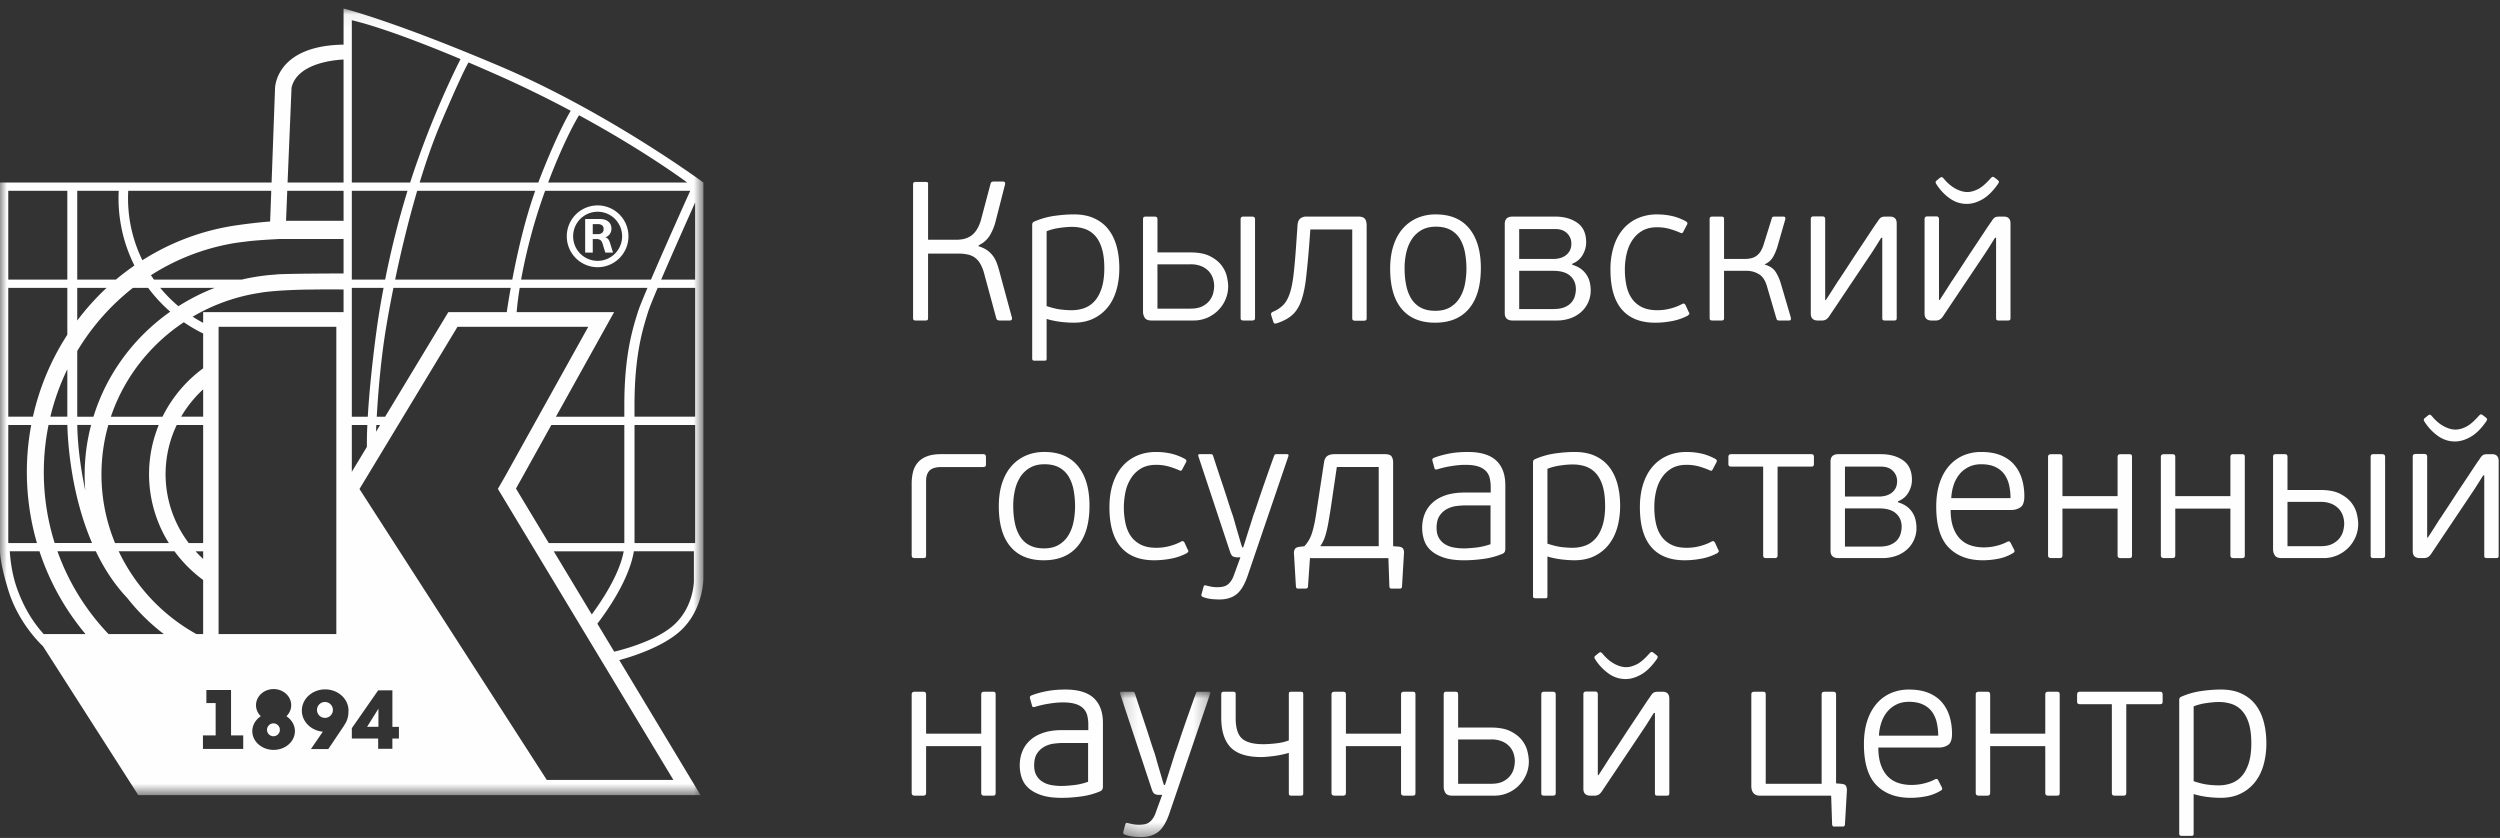 <svg width="182" height="61" viewBox="0 0 182 61" xmlns="http://www.w3.org/2000/svg" xmlns:xlink="http://www.w3.org/1999/xlink"><rect x="0" y="0" width="182" height="61" fill="#333333" stroke="none"/><title>37669855-7976-4EDC-99E5-F2CC37D19EA2</title><defs><path id="a" d="M51.208.064H0V57.33h51.208z"/><path id="c" d="M.162 10.582h6.577V.004H.162v10.578z"/></defs><g fill="none" fill-rule="evenodd"><g transform="translate(0 .558)"><mask id="b" fill="#fff"><use xlink:href="#a"/></mask><path d="M51.208 41.585V12.731s-6.944-5.128-14.82-8.471C28.513.916 25.012.064 25.012.064v2.628c-4.987.07-4.99 3.19-4.99 3.19l-.25 6.847H0v26.683c-.012.27.02 1.113.622 3.047.762 2.45 2.495 4.016 2.495 4.016l.004.001 6.946 10.853h40.935l-5.92-9.832c.859-.231 3.229-.954 4.526-2.197 1.604-1.536 1.599-3.715 1.599-3.715zm-5.015-2.61h4.413V30.38h-4.413v8.595zm-6.243 0l-2.387-3.964 2.575-4.63h5.313v8.594H39.95zm5.455.602c-.137.77-.628 2.286-2.324 4.597l-2.768-4.597h5.092zm-4.933-9.8l4.021-7.228.214-.384h-7.094c.025-.316.084-.915.22-1.765h9.302c-.349.826-.613 1.479-.702 1.767-.38 1.225-.982 3.113-.982 6.767v.844h-4.979zm-13.044 0c.072-1.278.226-3.393.528-5.502.142-.986.374-2.336.686-3.875h8.54a55.56 55.56 0 0 0-.29 1.765h-4.254l-4.6 7.613h-.61zm.245.603l-.298.493c.004-.104.01-.271.022-.493h.276zm1.093-10.583c.417-2 .96-4.268 1.606-6.466h8.593c-.769 2.15-1.324 4.636-1.67 6.466h-8.53zm21.84 9.98h-4.414v-.843c0-3.654.602-5.542.983-6.767.088-.288.352-.94.702-1.767h2.729v9.378zm0-9.98h-2.473c.795-1.853 1.872-4.269 2.473-5.612v5.612zm-3.215 0h-9.455c.158-.877.386-1.952.722-3.213.291-1.095.646-2.2 1.026-3.253h10.564c-.34.755-1.832 4.077-2.857 6.466zm2.628-7.073l.02.005H39.906c.781-2.072 1.632-3.876 2.248-4.897 4.876 2.649 7.865 4.892 7.865 4.892zM36.223 4.907c1.94.861 3.724 1.746 5.324 2.599-.28.475-1.148 2.057-2.36 5.223h-8.636c.47-1.545.99-3.038 1.554-4.357 1.254-2.937 1.782-4.004 2.003-4.384.661.281 1.364.586 2.115.92zM25.613.915c.824.19 3.16.83 7.916 2.828-.43.841-2.184 4.39-3.67 8.986h-4.247V.915zm0 12.416h4.054a64.71 64.71 0 0 0-1.627 6.466h-2.428v-6.466zm0 7.069h2.31c-.355 1.862-.507 3.072-.507 3.072s-.466 3.303-.642 6.306h-1.162V20.4zm0 9.98h1.13a30.398 30.398 0 0 0-.034 1.595l-1.097 1.815v-3.41zm-4.39-24.559c.428-1.803 3.181-2.019 3.788-2.045v8.953h-4.076l.289-6.908zM14.79 22.165v.78c-.262-.14-.516-.288-.763-.448a13.734 13.734 0 0 1 4.952-1.746c.064-.013.138-.026.228-.037 1.319-.174 3.28-.192 3.28-.192l-.007.003a77.591 77.591 0 0 1 2.532-.008v1.648H14.789zm1.124 23.436h8.57v-22.37h-8.57V45.6zm-2.175-6.626a8.308 8.308 0 0 1-.873-8.595h1.924v8.595h-1.05zm1.051.602v.556a8.614 8.614 0 0 1-.552-.556h.552zm-2.498-.602H8.374a13.112 13.112 0 0 1-.987-5c0-1.246.174-2.451.5-3.595h3.671a9.442 9.442 0 0 0 .733 8.595zm.895-9.197c.43-.74.972-1.411 1.603-1.991v1.99h-1.603zm-1.356 0H8.072c.953-2.829 2.844-5.239 5.31-6.878.446.307.916.581 1.407.82v2.535a9.743 9.743 0 0 0-2.959 3.523zm1.158-8.044c-.48-.403-.923-.85-1.322-1.334h3.962c-.93.357-1.811.809-2.64 1.334zm7.431-2.331a3.79 3.79 0 0 0-.388.03c-.834.053-1.65.18-2.44.364h-6.386a9.984 9.984 0 0 1-.217-.32 16.194 16.194 0 0 1 6.152-2.35l.259-.037.016-.001c.16-.022.323-.041.489-.06.5-.075 1.538-.14 2.297-.18v-.002l.09-.004h4.72v2.508c-.312 0-3.075.002-4.592.052zm.41-3.885h-.007l.089-2.187h4.1v2.187h-4.182zM9.336 13.33h10.412l-.082 2.237c-.907.068-1.823.19-2.294.255a17.406 17.406 0 0 0-7.006 2.565 10.221 10.221 0 0 1-1.03-5.057zm-3.713 0h3.02a10.924 10.924 0 0 0 1.142 5.443c-.463.32-.912.66-1.345 1.023H5.623v-6.466zm0 7.069H7.76a18.157 18.157 0 0 0-2.137 2.379V20.4zm0 4.596A16.848 16.848 0 0 1 9.676 20.4h1.11a11.106 11.106 0 0 0 1.606 1.733c-2.632 1.853-4.627 4.525-5.588 7.645H5.623v-4.782zm.587 10.158c-.225-1.053-.553-2.894-.585-4.774h1.009a14.192 14.192 0 0 0-.424 4.774zm.492 3.821H3.979a17.184 17.184 0 0 1-.79-5.166c0-1.175.122-2.321.345-3.429h1.37c.025 1.07.224 4.947 1.798 8.595zm-3.035-9.197c.289-1.206.706-2.362 1.234-3.452v3.452H3.667zm-3.064-9.98h4.298V13.33H.603v6.466zm0 .602h4.298v3.412a18.24 18.24 0 0 0-2.503 5.966H.603V20.4zm0 18.575V30.38h1.67a18.598 18.598 0 0 0 .416 8.595H.603zm2.575 6.626c-.912-1.013-1.525-2.14-1.964-3.393-.413-1.18-.49-2.432-.5-2.631h2.16a18.213 18.213 0 0 0 3.351 6.024H3.178zm4.722 0a16.952 16.952 0 0 1-3.717-6.024h2.793c.58 1.215 1.326 2.382 2.28 3.39.773.985 1.669 1.872 2.668 2.634H7.9zm.742-6.024h4.061a9.823 9.823 0 0 0 2.086 2.088V45.6h-.497a13.528 13.528 0 0 1-5.65-6.024zm9.065 14.39h-2.932v-.986h.925v-2.357h-.676v-.948h1.796v3.305h.887v.986zm2.212.068c-.856 0-1.551-.61-1.551-1.363 0-.444.244-.839.62-1.088-.215-.21-.35-.49-.35-.802 0-.649.574-1.174 1.281-1.174.708 0 1.282.525 1.282 1.174 0 .312-.134.592-.35.802.376.25.62.644.62 1.088 0 .753-.695 1.363-1.552 1.363zm5.448-2.752c0 .34-.103.657-.28.916-.023.047-.035.063-.035.063l-1.153 1.715h-1.265l.869-1.268c-.858-.077-1.528-.735-1.528-1.535 0-.853.76-1.544 1.699-1.544.937 0 1.698.691 1.698 1.544.002.027-.003.06-.006.09l.001.019zm3.674 1.924h-.476v.75H27.53v-.75h-1.917v-.753L27.53 49.7h1.036v2.658h.476v.85zm19.983 3.017h-9.216L26.17 35.041l7.137-11.81h9.52L36.782 34.1l-.533.927h-.006l.012.019v.001l.182.302 12.587 20.874zm.04-11.29c-1.342 1.22-3.952 1.858-4.35 1.951l-1.226-2.036c1.982-2.615 2.518-4.404 2.659-5.272h4.369v2.156s.005 1.878-1.451 3.2z" fill="#FEFEFE" mask="url(#b)"/></g><path fill="#FEFEFE" d="M27.55 51.59v1.321h-.826zM44.512 16.644c0 .066-.009.133-.026.198a.66.66 0 0 1-.22.332.598.598 0 0 1-.198.1v.004a.394.394 0 0 1 .235.167c.048.078.086.165.114.26l.209.683h-.558l-.1-.319-.098-.322c-.04-.135-.096-.226-.169-.273a.47.47 0 0 0-.268-.072h-.28v.986H42.6v-2.444h1.059c.15 0 .277.018.385.055a.728.728 0 0 1 .266.151c.07.064.12.139.154.224.033.085.05.176.05.27zm-.961.4a.544.544 0 0 0 .137-.02.332.332 0 0 0 .219-.172.384.384 0 0 0 .036-.177c0-.123-.037-.213-.11-.271a.45.45 0 0 0-.286-.086h-.394v.725h.398z"/><path d="M43.507 14.954a2.247 2.247 0 0 0-2.245 2.249 2.249 2.249 0 0 0 2.245 2.25 2.248 2.248 0 0 0 2.245-2.25 2.247 2.247 0 0 0-2.245-2.25m0 4.037c-.986 0-1.783-.8-1.783-1.787 0-.987.797-1.788 1.783-1.788.985 0 1.784.8 1.784 1.788 0 .987-.8 1.787-1.784 1.787M24.235 51.683a.579.579 0 1 1-1.158.001.579.579 0 0 1 1.158 0M20.277 51.406a.37.37 0 1 1 0 0M20.375 53.13a.468.468 0 1 1-.936.001.468.468 0 0 1 .936-.002M71.246 17.93c.25.077.454.172.619.288.163.114.301.25.416.403.116.154.209.327.28.518.074.193.138.4.195.62l.907 3.345a.224.224 0 0 1 0 .15c-.02.053-.078.08-.173.08h-.705a.444.444 0 0 1-.15-.029c-.053-.02-.09-.067-.109-.144l-.878-3.243a2.815 2.815 0 0 0-.287-.72 1.482 1.482 0 0 0-.395-.448 1.394 1.394 0 0 0-.519-.222 3.07 3.07 0 0 0-.654-.066h-2.23v4.684c0 .077-.013.128-.042.151-.028.025-.082.036-.158.036h-.69c-.067 0-.118-.011-.151-.036-.035-.023-.05-.074-.05-.15v-9.715c0-.077.015-.127.05-.152a.266.266 0 0 1 .15-.035h.704c.078 0 .13.012.16.035.027.025.037.075.027.152v4.021h2.072c.173 0 .347-.018.525-.056.177-.04.347-.112.512-.218.162-.105.307-.259.437-.46a2.82 2.82 0 0 0 .324-.778l.676-2.552c.02-.077.05-.125.093-.144a.316.316 0 0 1 .137-.028h.663c.094 0 .15.028.164.085a.255.255 0 0 1-.008.16l-.66 2.579a3.844 3.844 0 0 1-.446 1.11c-.193.307-.461.543-.806.706v.072zM81.487 19.529c0 .557-.068 1.076-.202 1.556-.135.48-.34.9-.618 1.255a3.003 3.003 0 0 1-1.043.842c-.417.206-.905.31-1.46.31-.278 0-.585-.02-.92-.057a6.318 6.318 0 0 1-1.05-.216v2.867c0 .077-.012.125-.036.145-.024.019-.075.028-.152.028h-.661a.316.316 0 0 1-.151-.028c-.034-.02-.05-.068-.05-.145v-9.729c0-.114.052-.19.158-.23.46-.201.942-.339 1.446-.41.502-.072.984-.109 1.445-.109.565 0 1.057.096 1.474.29.418.191.76.46 1.028.806.269.346.468.76.598 1.24.129.48.194 1.008.194 1.585m-1.093 0c0-.567-.058-1.043-.174-1.427-.114-.384-.277-.694-.488-.93a1.785 1.785 0 0 0-.747-.504 2.892 2.892 0 0 0-.965-.151c-.26 0-.563.026-.913.079a4.028 4.028 0 0 0-.913.237v5.449c.402.135.75.218 1.043.252.292.033.548.05.77.05.345 0 .663-.055.956-.165.292-.11.543-.289.754-.534.212-.245.376-.562.497-.951.118-.39.18-.858.18-1.405M86.672 18.376c.583 0 1.053.091 1.412.273.36.183.637.403.833.657.194.254.327.523.393.806.068.284.101.527.101.728 0 .337-.064.657-.193.958a2.524 2.524 0 0 1-1.33 1.334 2.495 2.495 0 0 1-1.008.201h-3.05c-.239 0-.402-.064-.488-.194a.825.825 0 0 1-.13-.469v-6.687c0-.085.015-.143.044-.173.029-.028.082-.042.16-.042h.612c.087 0 .148.014.183.042.034.03.052.088.052.173v2.393h2.409zm-2.41.865v3.228h2.408c.354 0 .643-.059.867-.173.225-.115.402-.26.53-.432.13-.174.215-.354.259-.542.043-.186.064-.351.064-.496 0-.202-.034-.399-.101-.592a1.377 1.377 0 0 0-.315-.51 1.502 1.502 0 0 0-.538-.353 2.027 2.027 0 0 0-.766-.13h-2.407zm6.054-3.258c0-.085.018-.143.053-.173.033-.028.088-.042.167-.042h.599c.076 0 .134.014.173.042.04.03.059.088.059.173v7.15c0 .085-.02.14-.059.164a.336.336 0 0 1-.173.036h-.599c-.079 0-.134-.011-.167-.036-.035-.023-.053-.079-.053-.165v-7.149zM94.458 16.426c.011-.234.073-.403.189-.505a.669.669 0 0 1 .462-.154h3.763c.25 0 .416.057.497.169.084.112.123.275.123.49v6.734c0 .078-.016.128-.05.152-.035.024-.096.036-.183.036h-.584a.332.332 0 0 1-.174-.036c-.039-.024-.058-.074-.058-.152v-6.456h-3.05l-.086 1.167a67.973 67.973 0 0 1-.23 2.4c-.076.65-.192 1.189-.345 1.62-.153.434-.366.775-.64 1.025-.273.25-.64.451-1.1.605a.737.737 0 0 1-.165.036c-.053.004-.094-.032-.123-.108l-.157-.49c-.02-.077-.02-.132 0-.166.018-.033.065-.07.142-.107a2.17 2.17 0 0 0 .727-.477c.187-.191.34-.455.46-.792.12-.336.213-.773.281-1.312.067-.538.13-1.22.187-2.047l.114-1.632zM107.805 19.514c0 1.287-.286 2.273-.861 2.955-.573.683-1.396 1.023-2.467 1.023-1.062 0-1.874-.334-2.433-1.002-.56-.667-.84-1.644-.84-2.933 0-.633.082-1.198.245-1.692.162-.495.391-.909.688-1.24a2.974 2.974 0 0 1 1.048-.757 3.334 3.334 0 0 1 1.335-.259c1.072 0 1.887.343 2.446 1.03.56.687.84 1.646.84 2.875m-1.05.051c0-.395-.034-.777-.1-1.149a3.076 3.076 0 0 0-.346-.982 1.818 1.818 0 0 0-.683-.68c-.293-.167-.659-.252-1.1-.252-.404 0-.748.083-1.035.246a2.058 2.058 0 0 0-.705.657 2.954 2.954 0 0 0-.403.96c-.087.367-.13.753-.13 1.157 0 .453.039.866.116 1.242.076.376.201.703.373.982.173.279.403.497.69.65.288.155.642.231 1.066.231.431 0 .792-.09 1.086-.267.292-.179.523-.412.697-.701a3.08 3.08 0 0 0 .367-.982c.07-.366.107-.736.107-1.112M114.45 19.27c.26.077.475.18.649.31a1.705 1.705 0 0 1 .64.987c.042.192.064.379.064.561a2.088 2.088 0 0 1-.704 1.593 2.33 2.33 0 0 1-.785.454 3.001 3.001 0 0 1-1 .158h-3.193c-.384 0-.575-.177-.575-.533v-6.5c0-.355.191-.533.575-.533h3.079c.661 0 1.204.151 1.632.455.427.301.64.776.64 1.419 0 .317-.084.622-.252.915a1.47 1.47 0 0 1-.755.642l-.015.072zm-3.853-.419h2.53c.116 0 .247-.016.396-.05a1.24 1.24 0 0 0 .417-.179c.13-.086.238-.2.324-.344a1.04 1.04 0 0 0 .13-.544 1.02 1.02 0 0 0-.31-.751c-.207-.206-.492-.308-.856-.308h-2.631v2.176zm4.127 2.205c0-.403-.137-.728-.41-.972-.273-.245-.684-.368-1.23-.368h-2.487v2.782h2.488c.345 0 .625-.048.84-.145a1.27 1.27 0 0 0 .497-.36c.115-.144.193-.3.237-.468.043-.168.065-.324.065-.469zM120.65 22.584c.334 0 .663-.043.984-.13a3.55 3.55 0 0 0 .813-.317c.077-.038.131-.047.165-.029a.3.3 0 0 1 .095.101l.23.505c.047.058.061.106.042.144a.35.35 0 0 1-.1.115 4.05 4.05 0 0 1-1.166.403 6.561 6.561 0 0 1-1.208.117c-1.074 0-1.887-.323-2.438-.967-.552-.643-.826-1.61-.826-2.896a5.5 5.5 0 0 1 .237-1.68c.157-.495.383-.915.676-1.26a2.94 2.94 0 0 1 1.071-.8 3.436 3.436 0 0 1 1.41-.281c.373 0 .733.038 1.078.115.346.078.686.206 1.021.39.116.067.14.153.072.258l-.257.49a.206.206 0 0 1-.08.102c-.035.019-.09.009-.166-.029a5.784 5.784 0 0 0-.77-.274 3.301 3.301 0 0 0-.898-.116c-.423 0-.78.085-1.072.252a2.155 2.155 0 0 0-.726.686c-.193.288-.33.617-.417.986-.087.37-.13.757-.13 1.16 0 .414.038.8.115 1.16.077.36.207.673.39.938.181.264.423.473.725.626.303.154.679.231 1.13.231M125.467 23.297c-.028.024-.081.036-.158.036h-.632c-.077 0-.132-.012-.166-.036-.033-.023-.05-.073-.05-.15v-7.193c0-.077.017-.127.05-.15.034-.025.089-.037.166-.037h.632c.077 0 .13.012.158.037.03.023.044.073.044.15v2.897h1.496c.153 0 .299-.013.439-.043.138-.028.267-.08.387-.157s.228-.187.325-.33c.094-.144.176-.326.244-.546l.575-1.85c.019-.076.045-.121.08-.136a.296.296 0 0 1 .121-.022h.648c.076 0 .121.022.137.065a.263.263 0 0 1 .006.136l-.547 1.899a3.656 3.656 0 0 1-.337.827c-.14.244-.339.424-.597.539l-.014.03c.364.105.625.278.784.519.157.24.285.52.381.837l.733 2.498a.406.406 0 0 1 0 .145c-.01.048-.058.071-.143.071h-.706a.294.294 0 0 1-.114-.022c-.04-.014-.068-.053-.086-.122l-.706-2.406c-.125-.404-.32-.683-.59-.836a1.71 1.71 0 0 0-.863-.231h-1.653v3.43c0 .078-.014.128-.044.151M131.825 15.954c0-.134.066-.201.2-.201h.648c.134 0 .2.067.2.201v5.88l.045.015c.037-.057.103-.156.193-.296.092-.138.187-.288.288-.447l.288-.453c.09-.145.156-.24.194-.288.067-.106.173-.267.316-.483.144-.216.305-.462.482-.735.177-.274.367-.562.569-.865l.575-.865c.181-.274.347-.523.495-.75.15-.225.266-.395.353-.511.086-.144.165-.244.238-.302.071-.058.194-.086.366-.086h.316c.326 0 .49.168.49.504v6.875c0 .077-.015.127-.044.15-.029.024-.082.037-.158.037h-.647c-.077 0-.13-.013-.158-.036-.03-.024-.044-.074-.044-.151v-5.838h-.072c-.028.039-.081.12-.158.245a43.294 43.294 0 0 1-.51.807c-.081.125-.137.207-.165.246l-2.906 4.338c-.096.153-.188.257-.273.31a.63.63 0 0 1-.332.079h-.272c-.345 0-.517-.168-.517-.505v-6.875zM140.109 15.954c0-.134.066-.201.2-.201h.648c.135 0 .201.067.201.201v5.88l.044.015c.037-.057.103-.156.193-.296.093-.138.187-.288.288-.447l.288-.453c.09-.145.156-.24.195-.288.067-.106.172-.267.315-.483.145-.216.306-.462.483-.735.177-.274.366-.562.568-.865.2-.302.394-.59.575-.865.182-.274.348-.523.496-.75.15-.225.266-.395.353-.511.086-.144.164-.244.238-.302.07-.058.193-.086.365-.086h.316c.327 0 .49.168.49.504v6.875c0 .077-.015.127-.043.15-.03.024-.082.037-.159.037h-.646c-.077 0-.13-.013-.159-.036-.029-.024-.043-.074-.043-.151v-5.838h-.072c-.029.039-.082.12-.159.245a26.993 26.993 0 0 1-.675 1.053l-2.906 4.338a.937.937 0 0 1-.272.31.626.626 0 0 1-.332.079h-.273c-.345 0-.517-.168-.517-.505v-6.875zm3.078-1.11c-.461 0-.884-.139-1.266-.417a3.66 3.66 0 0 1-.964-1.038.326.326 0 0 1-.043-.108c-.01-.043.015-.088.072-.137l.245-.202c.076-.047.129-.062.158-.042a.89.89 0 0 1 .114.1c.26.317.543.56.849.728.307.168.6.252.877.252.222 0 .468-.065.741-.195.273-.13.593-.4.957-.814.067-.067.115-.1.144-.1.028 0 .066.014.114.043l.244.187c.077.067.106.125.088.173a.595.595 0 0 1-.072.13c-.365.518-.741.889-1.13 1.11-.388.22-.765.33-1.128.33zM67.68 34.25c-.174.169-.26.425-.26.77v5.378c0 .096-.014.158-.043.188-.028.028-.09.043-.187.043h-.576c-.086 0-.148-.015-.187-.043-.037-.03-.057-.092-.057-.188v-5.203c0-.288.031-.562.094-.822.062-.26.174-.486.337-.684.164-.197.385-.351.662-.461.278-.11.633-.166 1.065-.166h3.034c.096 0 .156.022.18.066a.393.393 0 0 1 .036.183v.468c0 .079-.012.135-.035.168-.025.035-.085.053-.181.053h-3.02c-.402 0-.69.082-.862.25M79.315 36.81c0 1.286-.289 2.272-.861 2.954-.575.682-1.397 1.024-2.469 1.024-1.062 0-1.873-.335-2.432-1.003-.56-.667-.84-1.645-.84-2.933 0-.633.08-1.198.243-1.692.163-.495.394-.909.69-1.24a2.945 2.945 0 0 1 1.048-.757c.401-.173.845-.26 1.334-.26 1.072 0 1.888.344 2.447 1.031.56.686.84 1.646.84 2.876m-1.05.05a6.57 6.57 0 0 0-.1-1.15 3.053 3.053 0 0 0-.347-.981 1.82 1.82 0 0 0-.682-.68c-.293-.167-.66-.252-1.101-.252-.403 0-.747.082-1.035.246a2.058 2.058 0 0 0-.706.656 2.945 2.945 0 0 0-.401.961c-.087.367-.13.752-.13 1.157 0 .452.039.866.115 1.241.077.376.2.704.374.983.172.279.403.497.69.65.288.154.643.231 1.064.231.432 0 .794-.089 1.086-.267.293-.179.526-.412.697-.7.173-.29.296-.617.367-.983.073-.366.108-.736.108-1.111M84.175 39.88c.336 0 .664-.044.987-.13.32-.088.592-.193.812-.317.076-.04.13-.049.166-.03.033.02.064.054.093.1l.23.505c.047.06.062.107.042.145a.354.354 0 0 1-.1.115 4.04 4.04 0 0 1-1.164.403 6.515 6.515 0 0 1-1.209.117c-1.074 0-1.887-.322-2.438-.967-.551-.643-.827-1.609-.827-2.897 0-.623.08-1.183.238-1.678.158-.495.383-.917.675-1.262.293-.345.65-.612 1.072-.8.42-.187.892-.28 1.41-.28.374 0 .733.038 1.079.115a3.93 3.93 0 0 1 1.02.39c.114.066.139.154.073.259l-.26.49a.209.209 0 0 1-.079.101c-.033.02-.088.009-.165-.03a5.916 5.916 0 0 0-.77-.274 3.332 3.332 0 0 0-.898-.115c-.422 0-.78.085-1.072.252a2.152 2.152 0 0 0-.727.685 3.01 3.01 0 0 0-.417.987 5.54 5.54 0 0 0-.013 2.32c.077.36.205.673.387.938.183.263.424.473.727.627.302.154.678.23 1.128.23M90.835 41.897c-.221.653-.492 1.107-.813 1.362-.32.254-.736.382-1.244.382-.135 0-.3-.007-.496-.022a2.83 2.83 0 0 1-.655-.137c-.135-.038-.187-.11-.158-.217l.144-.532c.02-.068.045-.106.079-.115a.231.231 0 0 1 .136.014c.202.048.353.079.454.094.1.014.208.022.323.022.153 0 .292-.012.417-.037a.848.848 0 0 0 .338-.143c.1-.073.194-.174.28-.304.087-.13.164-.3.23-.511l.432-1.181h-.244c-.106 0-.2-.02-.288-.059-.086-.038-.163-.159-.229-.36l-2.302-6.947c-.028-.095.005-.143.101-.143h.79c.067 0 .11.009.13.03.019.018.039.05.057.1.068.21.166.513.296.907.13.394.266.805.41 1.232.143.428.278.839.401 1.233.126.394.226.696.303.908.03.077.074.228.137.454.062.226.132.468.209.727l.215.735c.067.23.115.385.144.461h.072c.057-.172.127-.388.209-.648.08-.26.162-.516.243-.771a49.2 49.2 0 0 0 .216-.685 7.5 7.5 0 0 1 .123-.374c.029-.067.088-.238.18-.512a120.517 120.517 0 0 1 .784-2.285c.162-.46.324-.916.488-1.369a.448.448 0 0 1 .058-.108c.02-.024.062-.035.13-.035h.747c.105 0 .143.048.115.143l-2.962 8.691zM94.962 39.764a2.52 2.52 0 0 0 .554-.973c.12-.38.217-.83.294-1.348l.576-3.761c.029-.22.106-.38.23-.476.124-.095.311-.144.561-.144h3.61c.278 0 .452.058.526.173a.84.84 0 0 1 .107.447v6.082l.388.029c.192.019.31.079.353.18.043.1.06.193.05.281l-.144 2.422c0 .114-.048.172-.144.172h-.647c-.077 0-.12-.058-.13-.172l-.071-2.046h-5.71l-.144 2.059c0 .059-.017.099-.05.122a.175.175 0 0 1-.108.037h-.59c-.076 0-.12-.053-.13-.16l-.143-2.405a.524.524 0 0 1 .065-.303c.053-.096.169-.153.352-.173l.345-.043zm5.409-5.765h-3.05l-.431 2.925c-.067.433-.129.798-.18 1.096a9.389 9.389 0 0 1-.165.771c-.059.216-.12.399-.187.548-.068.149-.15.29-.244.425h4.257v-5.765zM109.588 39.966c0 .172-.066.289-.2.346a5.392 5.392 0 0 1-1.38.374c-.49.068-.96.102-1.41.102-.615 0-1.117-.068-1.511-.203-.393-.136-.704-.311-.934-.527a1.741 1.741 0 0 1-.482-.753 2.847 2.847 0 0 1-.137-.888c0-.357.063-.692.187-1.005.124-.312.313-.585.568-.816.254-.233.574-.412.956-.542.384-.13.839-.196 1.367-.196h1.912v-.384c0-.237-.024-.457-.072-.66a1.109 1.109 0 0 0-.273-.518 1.317 1.317 0 0 0-.56-.335c-.24-.08-.552-.121-.935-.121-.316 0-.664.032-1.043.095a6.634 6.634 0 0 0-.97.222.416.416 0 0 1-.158.022c-.04-.005-.068-.04-.088-.108l-.143-.524c-.029-.107.01-.18.115-.22.173-.067.36-.128.56-.182.202-.054.411-.1.627-.14.215-.038.433-.064.654-.08a9.61 9.61 0 0 1 .618-.021c.93 0 1.618.207 2.064.62.446.412.668 1.017.668 1.814v4.628zm-1.077-3.172h-1.857c-.172 0-.378.016-.618.044-.24.029-.468.1-.683.21a1.468 1.468 0 0 0-.546.492c-.149.218-.224.516-.224.89 0 .29.055.532.167.724.11.194.258.349.445.464.187.116.4.196.64.24a4.21 4.21 0 0 0 1.1.05c.15-.01.314-.024.497-.043a4.94 4.94 0 0 0 1.079-.247v-2.824zM117.946 36.824c0 .557-.068 1.076-.202 1.556-.135.48-.34.898-.618 1.255a2.99 2.99 0 0 1-1.043.842c-.417.207-.905.31-1.46.31-.278 0-.586-.019-.92-.058a6.128 6.128 0 0 1-1.05-.216v2.867c0 .078-.012.126-.036.146-.024.02-.074.028-.151.028h-.663a.316.316 0 0 1-.15-.028c-.034-.02-.05-.068-.05-.146v-9.727c0-.115.052-.191.159-.23.46-.202.94-.34 1.445-.41.503-.074.984-.109 1.445-.109.565 0 1.057.095 1.474.288.417.192.76.46 1.029.807.267.347.467.76.597 1.24.129.48.194 1.009.194 1.585m-1.094 0c0-.567-.057-1.043-.172-1.427-.115-.384-.277-.694-.489-.929a1.788 1.788 0 0 0-.748-.505c-.287-.101-.61-.15-.964-.15a6.2 6.2 0 0 0-.913.078 3.996 3.996 0 0 0-.913.238v5.448c.402.134.75.217 1.043.252.292.033.548.05.77.05.345 0 .663-.056.956-.165.292-.111.543-.29.754-.534.211-.245.376-.562.497-.952.119-.388.18-.857.18-1.404M122.792 39.88c.335 0 .664-.044.985-.13.322-.088.592-.193.813-.317.078-.04.132-.049.165-.03.034.02.065.054.095.1l.229.505c.048.06.062.107.043.145a.35.35 0 0 1-.1.115 4.031 4.031 0 0 1-1.166.403 6.51 6.51 0 0 1-1.208.117c-1.074 0-1.887-.322-2.438-.967-.552-.643-.826-1.609-.826-2.897 0-.623.079-1.183.237-1.678.157-.495.383-.917.676-1.262a2.95 2.95 0 0 1 1.072-.8c.421-.187.892-.28 1.409-.28.373 0 .733.038 1.078.115.346.077.686.207 1.021.39.116.066.14.154.073.259l-.259.49a.202.202 0 0 1-.079.101c-.035.02-.09.009-.166-.03a5.874 5.874 0 0 0-.77-.274 3.327 3.327 0 0 0-.898-.115c-.422 0-.779.085-1.072.252a2.16 2.16 0 0 0-.726.685c-.193.288-.33.618-.417.987-.087.37-.13.757-.13 1.16 0 .414.039.8.116 1.16.077.36.206.673.388.938.182.263.424.473.726.627.303.154.679.23 1.13.23M129.357 40.585c-.034.03-.09.044-.168.044h-.598c-.087 0-.148-.015-.183-.044-.034-.029-.05-.09-.05-.187V33.97h-2.301c-.097 0-.158-.017-.187-.05-.029-.034-.044-.084-.044-.151v-.477c0-.076.015-.134.044-.172.029-.038.09-.057.187-.057h5.781c.096 0 .156.019.18.057a.328.328 0 0 1 .036.172v.477a.259.259 0 0 1-.036.15c-.024.034-.084.051-.18.051h-2.43v6.428c0 .096-.016.158-.051.187M138.167 36.565c.26.077.475.18.648.308a1.681 1.681 0 0 1 .64.988c.042.194.064.38.064.563a2.085 2.085 0 0 1-.704 1.592 2.319 2.319 0 0 1-.785.454 2.985 2.985 0 0 1-1 .159h-3.192c-.384 0-.575-.178-.575-.533v-6.5c0-.357.19-.533.575-.533h3.078c.662 0 1.205.15 1.633.453.426.302.64.776.64 1.42 0 .316-.085.623-.253.915-.167.293-.42.507-.755.641l-.014.073zm-3.854-.419h2.53c.116 0 .247-.017.396-.05.15-.034.288-.093.418-.178.13-.086.238-.201.323-.345.086-.143.13-.324.13-.543 0-.296-.104-.546-.31-.752-.207-.206-.491-.308-.856-.308h-2.631v2.176zm4.128 2.205c0-.403-.137-.727-.411-.972-.273-.245-.683-.368-1.229-.368h-2.488v2.782h2.488c.345 0 .625-.048.84-.144.217-.097.383-.216.497-.36.115-.144.194-.3.237-.469.044-.168.066-.325.066-.469zM144.237 32.904c.546 0 1.016.08 1.41.238.391.159.716.381.97.67.254.288.443.63.568 1.023.124.393.187.827.187 1.296 0 .405-.093.672-.281.8-.187.13-.414.196-.683.196h-4.402c0 .496.064.92.188 1.268.126.35.297.631.514.846.215.215.471.371.765.466.292.096.607.143.945.143.316 0 .626-.037.93-.115a3.34 3.34 0 0 0 .772-.288c.116-.058.197-.039.245.057l.26.508c.057.116.032.2-.073.248a3.203 3.203 0 0 1-1.08.417 5.95 5.95 0 0 1-1.12.111c-1.055 0-1.884-.31-2.489-.93-.604-.62-.905-1.612-.905-2.976 0-.645.081-1.214.244-1.709.163-.493.39-.91.683-1.246.293-.336.638-.591 1.036-.765a3.286 3.286 0 0 1 1.316-.258zm2.128 3.358c0-.327-.034-.64-.1-.937a2.204 2.204 0 0 0-.34-.786 1.67 1.67 0 0 0-.658-.54c-.278-.135-.625-.202-1.038-.202-.336 0-.638.065-.902.195s-.488.304-.67.525a2.419 2.419 0 0 0-.426.78c-.102.297-.16.618-.18.965h4.314zM150.09 40.585c-.037.03-.094.044-.17.044h-.582a.311.311 0 0 1-.177-.044c-.042-.029-.063-.086-.063-.172V33.28c0-.087.021-.145.063-.174a.317.317 0 0 1 .177-.042h.582c.076 0 .133.013.17.042.04.029.056.087.056.174v2.839h4.014v-2.839c0-.087.02-.145.059-.174.038-.029.096-.042.174-.042h.599c.086 0 .145.013.174.042.03.029.044.087.044.174v7.134c0 .086-.014.143-.044.172-.029.03-.088.044-.174.044h-.6c-.077 0-.135-.015-.173-.044-.04-.029-.059-.086-.059-.172v-3.388h-4.014v3.388c0 .086-.017.143-.055.172M158.303 40.585c-.038.03-.095.044-.17.044h-.582a.309.309 0 0 1-.178-.044c-.042-.029-.063-.086-.063-.172V33.28c0-.087.021-.145.063-.174a.314.314 0 0 1 .178-.042h.581c.076 0 .133.013.171.042.038.029.057.087.057.174v2.839h4.013v-2.839c0-.087.019-.145.059-.174.037-.029.096-.042.173-.042h.6c.086 0 .145.013.173.042.03.029.044.087.044.174v7.134c0 .086-.014.143-.044.172-.028.03-.087.044-.174.044h-.599c-.077 0-.136-.015-.173-.044-.04-.029-.059-.086-.059-.172v-3.388h-4.013v3.388c0 .086-.019.143-.057.172M168.938 35.671c.584 0 1.054.091 1.413.273.36.183.636.403.833.656.194.255.326.524.393.807.067.284.1.526.1.729 0 .336-.063.656-.193.958-.13.302-.307.566-.532.792a2.608 2.608 0 0 1-.798.541 2.495 2.495 0 0 1-1.007.202h-3.05c-.24 0-.403-.066-.488-.196a.817.817 0 0 1-.13-.468v-6.687c0-.085.014-.144.043-.173.03-.029.083-.042.16-.042h.613c.088 0 .148.013.182.042.035.029.052.088.052.173v2.393h2.41zm-2.409.865v3.228h2.408c.353 0 .642-.058.867-.172.224-.117.4-.26.53-.433s.215-.353.258-.541c.043-.187.065-.353.065-.498 0-.2-.034-.398-.101-.59a1.381 1.381 0 0 0-.315-.511 1.526 1.526 0 0 0-.538-.354 2.04 2.04 0 0 0-.766-.129h-2.408zm6.054-3.258c0-.085.018-.144.052-.173.033-.029.09-.042.168-.042h.598c.077 0 .135.013.174.042.04.029.06.088.06.173v7.15c0 .085-.02.141-.06.164a.334.334 0 0 1-.174.037h-.598c-.078 0-.135-.013-.168-.037-.034-.023-.052-.079-.052-.165v-7.149zM175.647 33.25c0-.135.067-.202.202-.202h.647c.134 0 .202.067.202.202v5.879l.043.015.194-.295c.09-.14.187-.288.288-.447l.287-.454a3.36 3.36 0 0 1 .195-.288c.066-.106.172-.267.316-.483.143-.215.304-.462.482-.735.176-.273.366-.562.567-.866l.576-.863.496-.75c.148-.226.266-.396.352-.512.086-.144.165-.245.238-.302.072-.058.193-.086.367-.086h.316c.326 0 .488.168.488.504v6.875c0 .077-.013.127-.042.15-.029.025-.082.036-.158.036h-.648c-.077 0-.13-.011-.158-.036-.03-.023-.043-.073-.043-.15v-5.837h-.072c-.028.037-.081.12-.158.244-.077.126-.16.26-.253.403a18.747 18.747 0 0 1-.423.65l-2.905 4.337c-.096.155-.188.258-.274.311a.626.626 0 0 1-.331.078h-.272c-.345 0-.519-.167-.519-.503V33.25zm3.078-1.11c-.46 0-.882-.14-1.266-.419a3.709 3.709 0 0 1-.963-1.037.35.35 0 0 1-.044-.109c-.009-.043.015-.088.072-.137l.245-.2c.076-.05.13-.064.158-.044a.8.8 0 0 1 .116.1c.258.317.541.56.848.728.306.169.599.252.878.252.22 0 .467-.064.74-.194.273-.13.592-.401.957-.815.066-.066.114-.1.143-.1a.26.26 0 0 1 .116.043l.244.187c.077.068.105.125.086.173a.551.551 0 0 1-.071.13c-.364.519-.74.889-1.13 1.11-.39.221-.765.332-1.129.332zM67.363 57.88c-.038.03-.094.044-.169.044h-.583a.306.306 0 0 1-.177-.044c-.042-.028-.064-.086-.064-.171v-7.136c0-.085.022-.145.064-.173a.316.316 0 0 1 .177-.043h.583c.075 0 .131.015.169.043.038.028.057.088.057.173v2.84h4.013v-2.84c0-.085.02-.145.058-.173a.298.298 0 0 1 .175-.043h.598c.088 0 .145.015.175.043.029.028.044.088.044.173v7.136c0 .085-.015.143-.044.171-.03.03-.087.044-.175.044h-.598c-.078 0-.136-.014-.175-.044-.039-.028-.058-.086-.058-.171V54.32H67.42v3.388c0 .085-.02.143-.057.171M80.293 57.261c0 .172-.067.288-.202.346a5.353 5.353 0 0 1-1.38.374c-.49.067-.96.102-1.41.102-.613 0-1.117-.068-1.51-.203s-.705-.31-.935-.527a1.772 1.772 0 0 1-.482-.752 2.905 2.905 0 0 1-.137-.889c0-.357.062-.691.187-1.006.126-.311.314-.584.57-.815.253-.232.571-.412.955-.542.383-.13.839-.196 1.366-.196h1.914v-.384a2.84 2.84 0 0 0-.073-.66 1.105 1.105 0 0 0-.273-.518 1.332 1.332 0 0 0-.562-.334c-.239-.08-.55-.122-.934-.122-.316 0-.663.032-1.042.095a6.76 6.76 0 0 0-.971.222.408.408 0 0 1-.159.022c-.037-.004-.067-.04-.085-.108l-.145-.524c-.029-.106.01-.18.116-.219.172-.067.359-.129.56-.183.202-.054.41-.1.626-.139.215-.039.434-.065.654-.08a9.17 9.17 0 0 1 .62-.022c.93 0 1.617.206 2.063.619.445.414.669 1.018.669 1.816v4.627zm-1.08-3.171h-1.855c-.173 0-.378.015-.618.044-.239.028-.467.099-.683.21a1.484 1.484 0 0 0-.547.492c-.149.217-.223.514-.223.89 0 .29.056.531.166.723.11.195.259.35.446.465.187.115.4.196.64.24a4.281 4.281 0 0 0 1.1.05c.149-.01.313-.025.496-.044a4.654 4.654 0 0 0 1.078-.246V54.09z" fill="#FEFEFE"/><g transform="translate(81.372 50.354)"><mask id="d" fill="#fff"><use xlink:href="#c"/></mask><path d="M3.768 8.838c-.221.653-.492 1.106-.813 1.362-.321.254-.736.382-1.245.382-.134 0-.3-.008-.496-.022a2.877 2.877 0 0 1-.655-.137c-.134-.038-.186-.11-.158-.216l.145-.533c.02-.069.045-.105.079-.115a.226.226 0 0 1 .136.014c.202.048.353.079.453.093.1.015.209.022.324.022a2.2 2.2 0 0 0 .417-.036.844.844 0 0 0 .338-.144c.1-.072.193-.173.28-.303.087-.13.164-.3.23-.511l.431-1.181h-.243a.69.69 0 0 1-.288-.06c-.087-.037-.164-.158-.23-.359L.171.147C.143.052.177.004.273.004h.79c.067 0 .11.008.13.028.019.02.038.053.057.101.067.211.166.513.295.908l.41 1.232c.144.427.279.838.402 1.233.126.393.226.696.303.908.029.077.073.228.137.453.061.227.131.47.208.728l.216.735c.066.231.115.385.143.461h.073c.057-.172.126-.388.208-.648l.244-.771c.081-.255.154-.483.216-.685.063-.201.103-.326.123-.375.028-.067.088-.237.18-.512a110.932 110.932 0 0 1 .783-2.283c.163-.462.325-.919.49-1.37a.421.421 0 0 1 .057-.108c.019-.024.062-.035.13-.035h.747c.105 0 .143.048.115.143L3.768 8.838z" fill="#FEFEFE" mask="url(#d)"/></g><path d="M88.907 50.545c0-.077.017-.127.05-.152a.255.255 0 0 1 .149-.035h.652c.076 0 .128.012.156.035.029.025.043.075.043.152v1.729c0 .721.154 1.218.462 1.493.308.272.823.41 1.545.41.26 0 .565-.019.916-.059.351-.037.668-.11.946-.215v-3.358c0-.077.012-.127.036-.152.025-.023.075-.035.152-.035h.66c.077 0 .13.012.159.035.029.025.043.075.043.152v7.192c0 .077-.014.127-.043.15-.03.024-.082.037-.158.037h-.648c-.076 0-.13-.013-.158-.036-.029-.024-.043-.074-.043-.15V54.81a7.26 7.26 0 0 1-1.057.223 12.07 12.07 0 0 1-.518.058 5.024 5.024 0 0 1-.439.022c-1.035 0-1.778-.238-2.23-.714-.45-.475-.675-1.194-.675-2.154v-1.7zM97.926 57.88c-.038.03-.095.044-.17.044h-.582a.311.311 0 0 1-.178-.044c-.042-.028-.063-.086-.063-.171v-7.136c0-.085.021-.145.063-.173a.322.322 0 0 1 .178-.043h.582c.075 0 .132.015.17.043.038.028.056.088.056.173v2.84h4.014v-2.84c0-.085.019-.145.058-.173a.294.294 0 0 1 .174-.043h.599c.087 0 .146.015.174.043.03.028.044.088.044.173v7.136c0 .085-.014.143-.044.171-.028.03-.087.044-.174.044h-.599c-.078 0-.136-.014-.174-.044-.04-.028-.058-.086-.058-.171V54.32h-4.014v3.388c0 .085-.018.143-.056.171M108.561 52.966c.584 0 1.054.092 1.412.273.36.182.637.403.833.656.195.255.328.524.394.807.067.284.1.526.1.729 0 .337-.063.656-.193.958a2.507 2.507 0 0 1-1.33 1.334 2.493 2.493 0 0 1-1.008.201h-3.05c-.239 0-.402-.066-.488-.196a.82.82 0 0 1-.129-.467v-6.687c0-.086.014-.145.043-.174.03-.029.083-.042.16-.042h.613c.087 0 .148.013.183.042.034.03.05.088.05.174v2.392h2.41zm-2.41.866v3.227h2.41c.352 0 .64-.058.866-.172.224-.117.401-.26.53-.434.13-.172.215-.352.258-.54.043-.187.065-.352.065-.497 0-.201-.034-.399-.101-.59a1.37 1.37 0 0 0-.315-.512 1.524 1.524 0 0 0-.538-.353 2.045 2.045 0 0 0-.766-.13h-2.408zm6.055-3.258c0-.086.018-.145.052-.174.033-.029.09-.042.168-.042h.598c.077 0 .135.013.174.042.039.03.059.088.059.174v7.149c0 .085-.02.14-.059.164a.336.336 0 0 1-.174.037h-.598c-.079 0-.135-.013-.168-.037-.034-.023-.052-.08-.052-.164v-7.15zM115.27 50.545c0-.135.067-.202.202-.202h.646c.135 0 .203.067.203.202v5.88l.043.015.194-.296c.09-.14.187-.288.288-.447l.287-.453c.092-.146.156-.24.195-.289.065-.105.172-.267.316-.483.143-.215.304-.461.482-.735.176-.274.366-.562.568-.866l.575-.863.495-.75c.15-.226.267-.396.353-.512.086-.143.165-.244.238-.302.072-.058.193-.086.367-.086h.316c.326 0 .488.168.488.504v6.875c0 .077-.013.127-.042.15-.029.024-.082.037-.159.037h-.647c-.077 0-.13-.013-.159-.036-.028-.024-.041-.074-.041-.15V51.9h-.073c-.028.038-.08.119-.158.244-.077.126-.16.26-.253.404a18.746 18.746 0 0 1-.423.649l-2.905 4.338c-.097.154-.187.258-.274.31a.632.632 0 0 1-.33.079h-.273c-.345 0-.519-.168-.519-.504v-6.875zm3.078-1.11c-.46 0-.882-.139-1.266-.418a3.705 3.705 0 0 1-.964-1.037.34.34 0 0 1-.043-.109c-.009-.043.015-.088.072-.137l.245-.202c.077-.048.13-.062.158-.042a.813.813 0 0 1 .116.1c.258.317.541.56.848.728.306.168.598.252.878.252.22 0 .467-.064.74-.195.273-.129.592-.4.957-.814.066-.066.114-.101.143-.101.028 0 .068.015.116.043l.244.188c.076.068.105.125.086.173a.569.569 0 0 1-.071.13c-.365.518-.74.888-1.13 1.11-.389.22-.765.332-1.129.332zM133.666 57.03l.375.03c.2.019.32.078.358.18.039.1.057.193.057.281l-.143 2.492c-.01.106-.058.159-.144.159h-.661c-.077 0-.12-.053-.13-.159l-.07-2.089h-5.195c-.201 0-.355-.063-.46-.187-.106-.125-.157-.293-.157-.505v-6.658c0-.086.019-.145.057-.173.038-.03.095-.043.172-.043h.591c.095 0 .157.014.186.043.03.028.043.087.043.173v6.485h4.07v-6.485c0-.086.02-.145.057-.173.038-.03.1-.043.185-.043h.582c.074 0 .132.014.17.043.037.028.057.087.057.173v6.456zM138.973 50.2c.546 0 1.016.079 1.41.237.391.159.716.381.97.67.253.288.443.63.568 1.023.123.394.187.828.187 1.297 0 .404-.094.67-.28.8-.188.13-.415.195-.684.195h-4.401c0 .496.063.919.188 1.268.124.35.296.631.512.847.216.214.472.37.765.466.294.095.608.142.945.142.318 0 .627-.038.93-.115.303-.076.56-.172.772-.289.117-.057.198-.038.246.059l.259.507c.058.116.033.2-.072.249a3.194 3.194 0 0 1-1.08.416c-.382.074-.756.11-1.12.11-1.056 0-1.884-.31-2.489-.928-.604-.621-.905-1.613-.905-2.976 0-.645.081-1.215.243-1.709.163-.494.392-.91.684-1.247a2.896 2.896 0 0 1 1.035-.764 3.272 3.272 0 0 1 1.317-.258zm2.128 3.357c0-.327-.034-.64-.1-.937a2.195 2.195 0 0 0-.34-.785 1.662 1.662 0 0 0-.658-.54c-.278-.135-.624-.203-1.038-.203-.336 0-.638.065-.902.195-.265.13-.488.305-.67.526-.184.221-.326.48-.427.779a3.63 3.63 0 0 0-.18.965h4.315zM144.826 57.88c-.038.03-.093.044-.169.044h-.583a.306.306 0 0 1-.176-.044c-.042-.028-.065-.086-.065-.171v-7.136c0-.085.023-.145.065-.173a.316.316 0 0 1 .176-.043h.583c.076 0 .13.015.17.043.037.028.057.088.057.173v2.84h4.012v-2.84c0-.085.02-.145.059-.173a.3.3 0 0 1 .175-.043h.597c.089 0 .146.015.176.043.028.028.044.088.044.173v7.136c0 .085-.016.143-.044.171-.03.03-.087.044-.176.044h-.597c-.078 0-.136-.014-.175-.044-.04-.028-.059-.086-.059-.171V54.32h-4.012v3.388c0 .085-.02.143-.058.171M154.742 57.88c-.034.03-.09.044-.168.044h-.597c-.089 0-.15-.014-.182-.044-.035-.028-.052-.09-.052-.187v-6.427h-2.301c-.096 0-.158-.018-.187-.051-.03-.033-.043-.084-.043-.152v-.475c0-.076.014-.135.043-.173.029-.038.091-.058.187-.058h5.781c.096 0 .156.02.18.058a.328.328 0 0 1 .037.173v.475c0 .068-.013.119-.037.152s-.084.05-.18.05h-2.43v6.428c0 .097-.017.159-.051.187M164.99 54.118a5.75 5.75 0 0 1-.201 1.558c-.135.48-.34.897-.618 1.253a2.975 2.975 0 0 1-1.044.843c-.417.207-.904.31-1.46.31-.279 0-.585-.02-.92-.057a6.175 6.175 0 0 1-1.05-.217v2.868c0 .077-.012.125-.036.146-.024.018-.075.027-.15.027h-.663a.318.318 0 0 1-.15-.027c-.034-.021-.05-.069-.05-.146v-9.728c0-.114.051-.19.158-.23a5.535 5.535 0 0 1 1.445-.41c.504-.073.985-.109 1.445-.109.565 0 1.057.095 1.475.29.416.191.759.46 1.028.805.268.346.467.76.596 1.24.13.48.196 1.01.196 1.584m-1.095 0c0-.566-.057-1.042-.171-1.426-.117-.384-.279-.693-.49-.929a1.77 1.77 0 0 0-.748-.505 2.9 2.9 0 0 0-.963-.151c-.26 0-.564.027-.914.079a3.96 3.96 0 0 0-.912.238v5.447c.402.135.75.219 1.041.253.293.034.55.051.77.051.345 0 .665-.057.956-.166a1.85 1.85 0 0 0 .756-.533c.211-.245.376-.562.496-.952.12-.389.179-.857.179-1.406" fill="#FEFEFE"/></g></svg>
